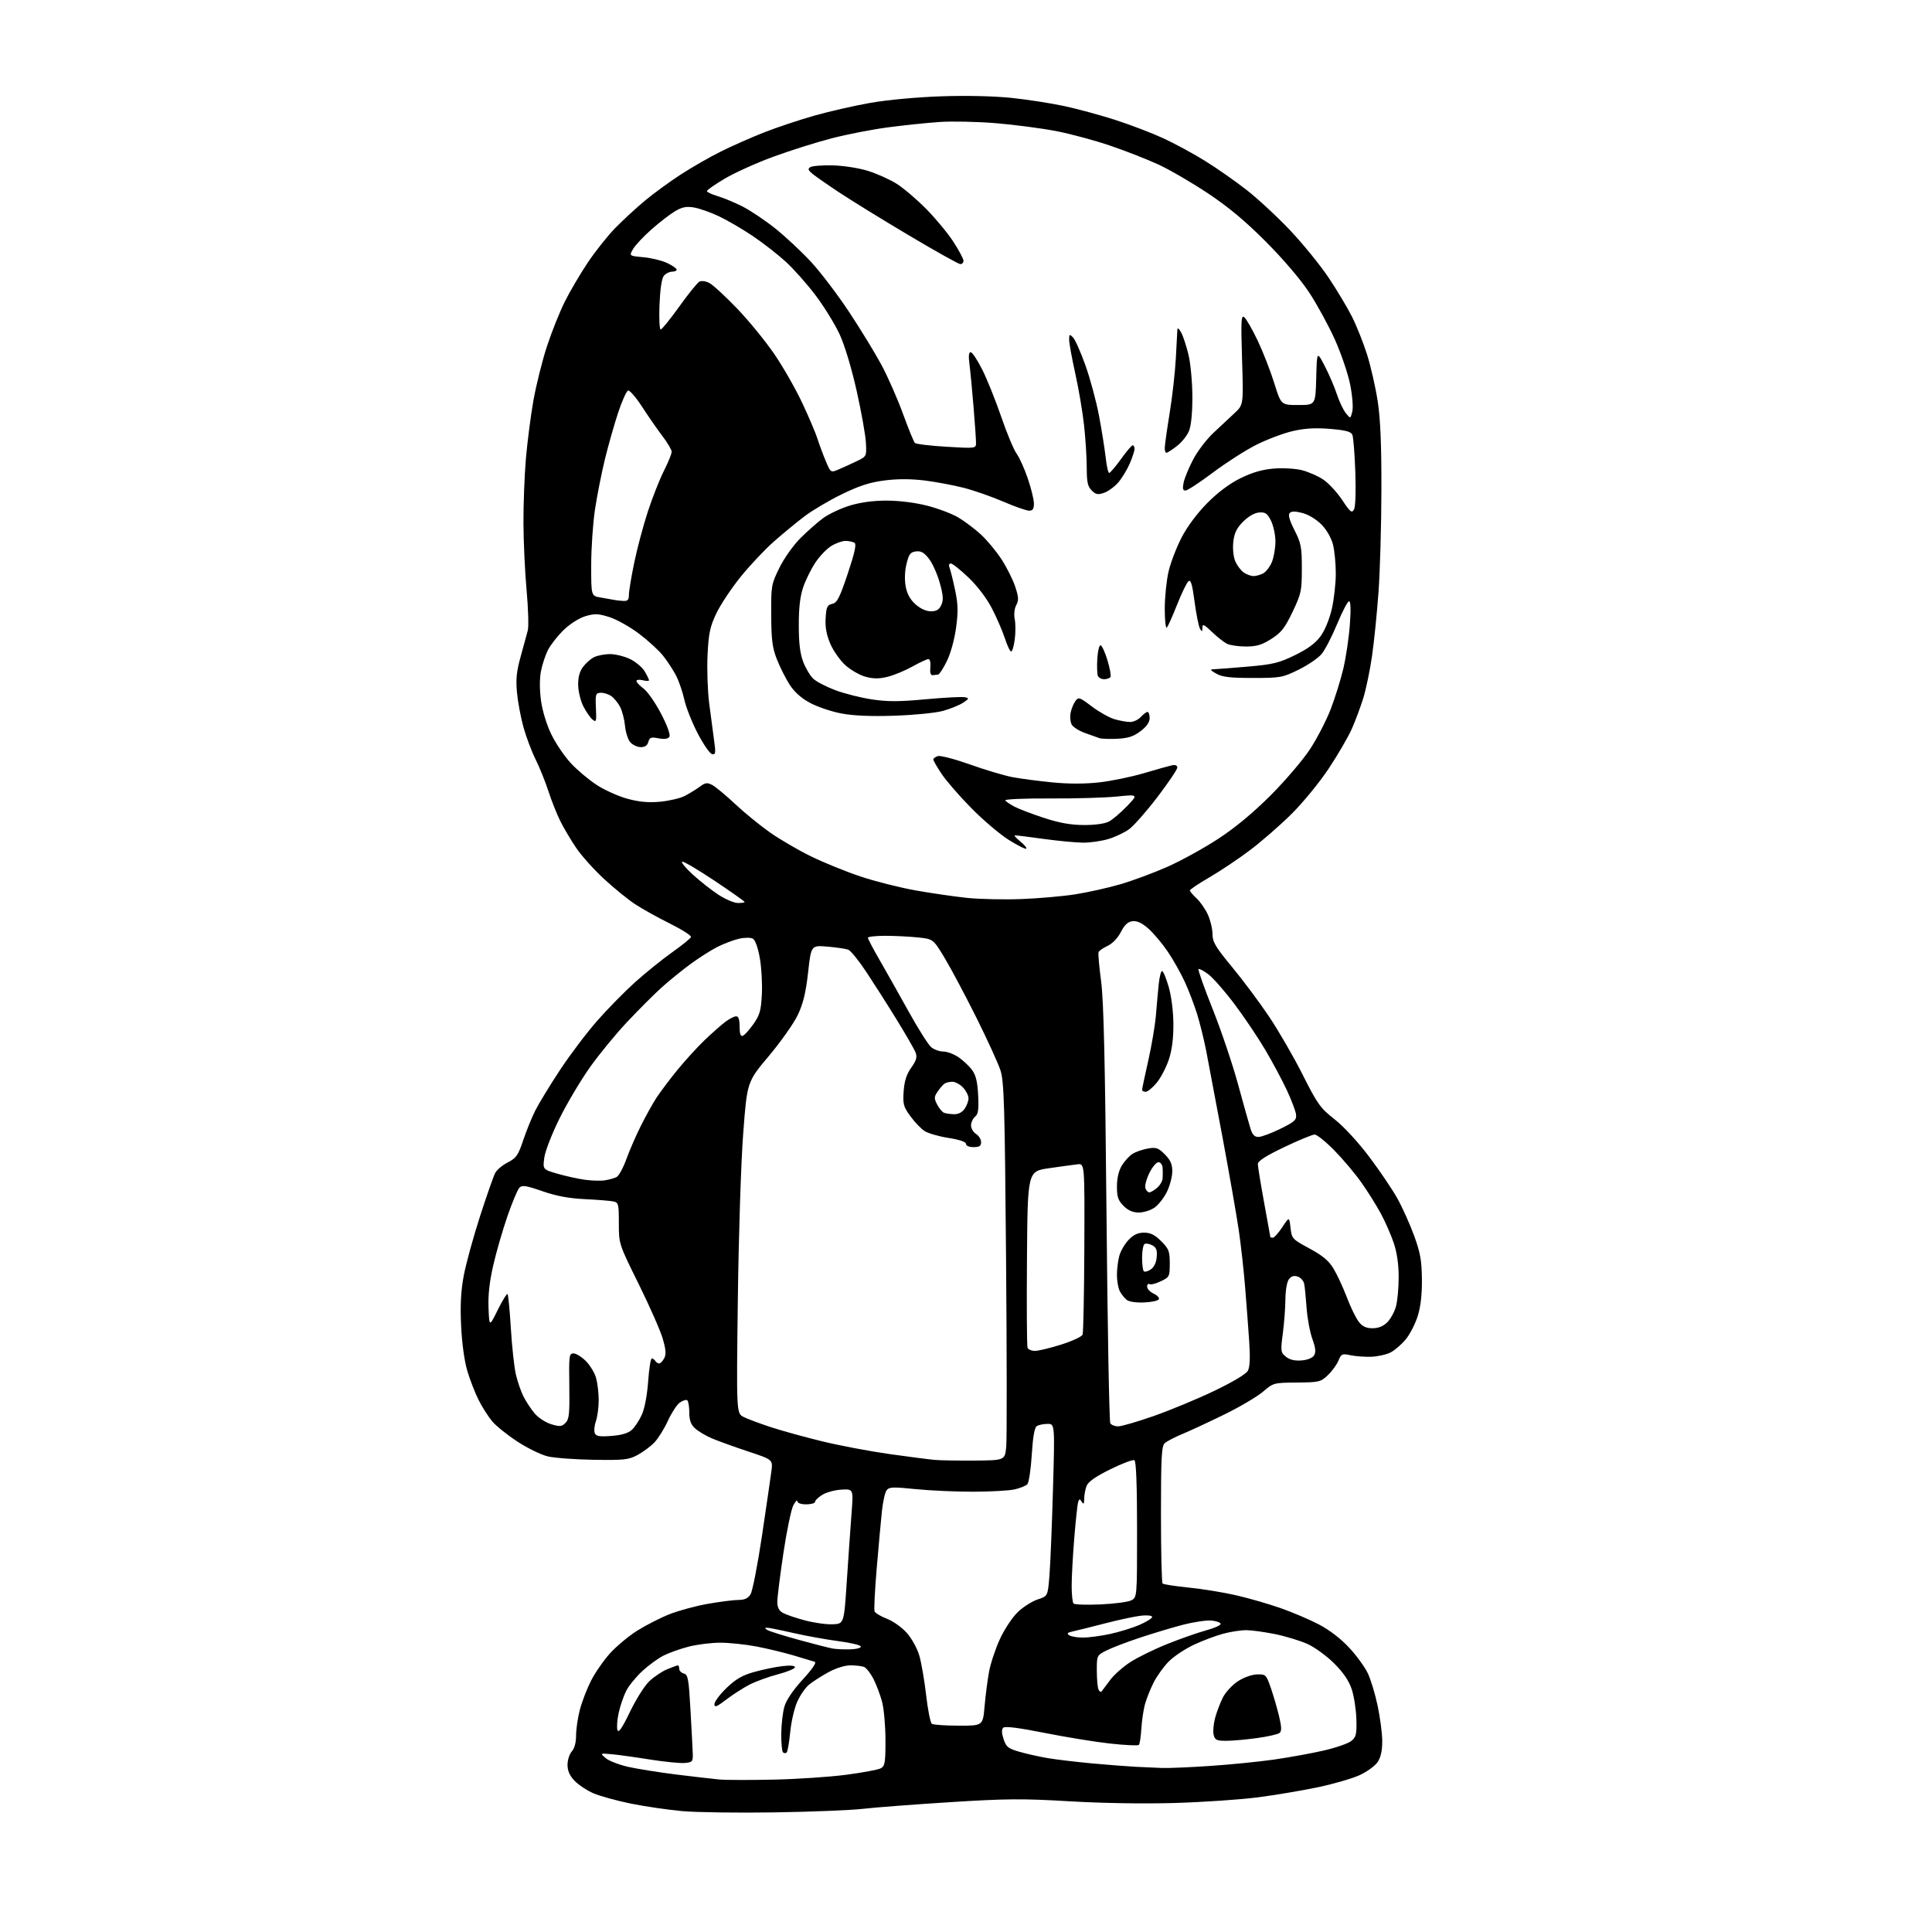 <?xml version="1.0" encoding="UTF-8" standalone="no"?>
<svg 
  version="1.1" 
  xmlns="http://www.w3.org/2000/svg" 
  xmlns:xlink="http://www.w3.org/1999/xlink" 
  xmlns:svg="http://www.w3.org/2000/svg"
  xmlns:rdf="http://www.w3.org/1999/02/22-rdf-syntax-ns#"
  xmlns:cc="http://creativecommons.org/ns#"
  xmlns:dc="http://purl.org/dc/elements/1.1/"
  viewBox="0 0 768 768"
  width="768"
  height="768"
>
<style>svg {background-color: white; }</style>"
<path stroke="none" fill="black" fill-rule="evenodd" d="M308.00,720.45C293.43,720.68 276.88,720.45 271.24,719.95C265.59,719.44 256.39,718.10 250.78,716.96C245.17,715.81 238.48,713.97 235.91,712.87C233.34,711.76 229.97,709.53 228.42,707.91C226.44,705.85 225.60,703.94 225.60,701.54C225.60,699.65 226.37,697.25 227.30,696.22C228.37,695.04 229.00,692.68 229.00,689.88C229.00,687.43 229.67,682.85 230.49,679.70C231.31,676.56 233.29,671.38 234.90,668.20C236.50,665.02 239.90,660.11 242.44,657.28C244.98,654.46 249.86,650.38 253.28,648.23C256.70,646.08 262.46,643.13 266.09,641.69C269.71,640.25 276.63,638.38 281.47,637.53C286.30,636.69 291.77,636.00 293.61,636.00C296.00,636.00 297.36,635.36 298.36,633.75C299.13,632.51 301.17,622.05 302.90,610.50C304.62,598.95 306.30,587.42 306.64,584.87C307.24,580.24 307.24,580.24 297.37,576.97C291.94,575.17 285.48,572.83 283.00,571.78C280.52,570.73 277.49,568.92 276.25,567.76C274.60,566.21 274.00,564.52 274.00,561.38C274.00,559.04 273.62,556.89 273.16,556.60C272.70,556.32 271.38,556.74 270.23,557.55C269.08,558.36 266.96,561.60 265.51,564.76C264.07,567.92 261.67,571.78 260.19,573.34C258.71,574.90 255.70,577.15 253.50,578.34C249.90,580.29 248.17,580.48 236.00,580.29C228.57,580.17 220.35,579.56 217.71,578.93C215.08,578.30 209.67,575.66 205.70,573.06C201.72,570.47 197.21,566.85 195.68,565.03C194.14,563.21 191.73,559.42 190.30,556.61C188.88,553.81 186.85,548.59 185.78,545.01C184.60,541.05 183.63,533.99 183.30,527.00C182.91,518.68 183.21,513.14 184.37,506.97C185.26,502.28 188.16,491.70 190.82,483.47C193.48,475.24 196.20,467.49 196.86,466.25C197.52,465.02 199.78,463.13 201.88,462.06C205.21,460.36 205.98,459.25 207.97,453.31C209.23,449.56 211.38,444.25 212.76,441.50C214.13,438.75 218.52,431.55 222.50,425.50C226.49,419.45 233.13,410.64 237.26,405.93C241.39,401.21 248.21,394.26 252.41,390.48C256.61,386.71 263.26,381.34 267.19,378.56C271.12,375.78 274.49,373.04 274.68,372.48C274.86,371.91 271.07,369.50 266.26,367.11C261.44,364.72 255.16,361.22 252.31,359.33C249.45,357.43 243.91,352.91 239.99,349.28C236.07,345.65 231.15,340.17 229.07,337.09C226.98,334.02 224.15,329.25 222.78,326.50C221.40,323.75 219.25,318.35 218.00,314.50C216.75,310.65 214.44,304.95 212.89,301.83C211.33,298.71 209.17,292.96 208.08,289.06C207.00,285.16 205.84,278.94 205.50,275.23C205.01,270.01 205.35,266.82 206.97,261.00C208.12,256.88 209.39,252.21 209.80,250.64C210.20,249.07 209.99,241.87 209.33,234.64C208.67,227.41 208.11,215.43 208.08,208.00C208.05,200.57 208.48,189.10 209.04,182.50C209.60,175.90 210.94,165.47 212.02,159.32C213.11,153.17 215.53,143.46 217.40,137.74C219.27,132.01 222.48,123.99 224.51,119.92C226.55,115.84 230.65,108.86 233.62,104.42C236.59,99.97 241.51,93.79 244.54,90.67C247.58,87.56 252.87,82.68 256.29,79.83C259.70,76.98 266.10,72.31 270.50,69.44C274.90,66.58 282.10,62.45 286.50,60.26C290.90,58.06 298.66,54.63 303.75,52.63C308.84,50.63 317.84,47.63 323.75,45.96C329.66,44.28 339.68,42.00 346.00,40.89C352.67,39.71 364.46,38.62 374.06,38.29C384.10,37.94 395.11,38.19 402.06,38.91C408.35,39.57 417.77,41.03 423.00,42.15C428.23,43.27 437.35,45.75 443.28,47.65C449.21,49.56 457.78,52.83 462.31,54.91C466.85,57.00 474.36,61.06 478.99,63.94C483.63,66.81 491.07,72.01 495.53,75.50C499.99,78.98 507.79,86.21 512.86,91.57C517.93,96.93 524.80,105.38 528.12,110.34C531.45,115.31 535.65,122.33 537.46,125.94C539.28,129.55 541.97,136.32 543.45,141.00C544.92,145.68 546.81,154.00 547.66,159.50C548.74,166.57 549.17,176.88 549.13,194.69C549.11,208.55 548.59,226.78 547.99,235.19C547.39,243.61 546.22,255.14 545.40,260.80C544.58,266.47 543.02,273.96 541.95,277.44C540.87,280.93 538.83,286.41 537.41,289.64C535.99,292.86 531.85,299.99 528.21,305.48C524.57,310.97 517.90,319.11 513.39,323.58C508.88,328.05 501.46,334.52 496.90,337.95C492.35,341.39 485.10,346.24 480.81,348.73C476.51,351.23 473.00,353.58 473.00,353.96C473.00,354.34 474.18,355.74 475.63,357.08C477.08,358.41 479.09,361.30 480.11,363.50C481.13,365.70 481.97,369.19 481.98,371.26C482.00,374.47 483.15,376.41 489.76,384.40C494.03,389.55 500.64,398.40 504.44,404.06C508.24,409.72 514.27,420.13 517.82,427.20C523.74,438.94 524.83,440.47 530.52,444.94C534.14,447.78 539.90,454.02 544.27,459.83C548.42,465.33 553.44,472.75 555.44,476.33C557.44,479.91 560.44,486.57 562.11,491.13C564.60,497.95 565.15,501.04 565.23,508.50C565.29,514.62 564.74,519.41 563.55,523.19C562.58,526.28 560.45,530.43 558.80,532.42C557.16,534.41 554.47,536.74 552.81,537.60C551.16,538.45 547.71,539.23 545.15,539.33C542.59,539.42 538.87,539.15 536.88,538.73C533.52,538.01 533.17,538.17 532.06,540.86C531.40,542.46 529.51,545.06 527.86,546.63C525.02,549.35 524.39,549.50 515.54,549.58C506.35,549.65 506.17,549.70 502.05,553.23C499.75,555.19 492.84,559.27 486.69,562.28C480.53,565.30 473.02,568.79 470.00,570.04C466.98,571.29 463.82,572.94 463.00,573.69C461.74,574.85 461.50,579.34 461.50,601.95C461.50,616.73 461.79,629.11 462.14,629.47C462.49,629.82 467.21,630.55 472.64,631.10C478.06,631.64 486.55,633.03 491.50,634.18C496.45,635.32 504.32,637.59 509.00,639.23C513.67,640.86 520.54,643.79 524.26,645.73C528.48,647.93 533.03,651.42 536.34,655.01C539.27,658.16 542.61,662.76 543.76,665.22C544.92,667.68 546.66,673.47 547.64,678.09C548.62,682.72 549.44,689.00 549.46,692.05C549.49,695.80 548.91,698.50 547.67,700.39C546.66,701.93 543.41,704.30 540.46,705.65C537.50,707.00 530.00,709.18 523.79,710.48C517.58,711.78 506.88,713.58 500.00,714.47C493.12,715.37 478.34,716.37 467.14,716.71C454.78,717.08 438.27,716.81 425.14,716.04C406.35,714.93 400.07,714.98 377.50,716.40C363.20,717.31 347.68,718.49 343.00,719.04C338.32,719.59 322.57,720.22 308.00,720.45zM307.50,707.43C316.85,707.23 329.84,706.36 336.37,705.50C342.90,704.64 349.09,703.49 350.12,702.93C351.77,702.05 352.00,700.69 351.99,691.71C351.98,686.10 351.38,679.25 350.64,676.50C349.91,673.75 348.36,669.64 347.20,667.37C346.03,665.10 344.35,662.97 343.46,662.62C342.57,662.28 340.14,662.00 338.06,662.00C335.81,662.00 332.25,663.12 329.28,664.75C326.53,666.26 323.08,668.47 321.63,669.66C320.17,670.84 318.04,673.92 316.90,676.50C315.75,679.08 314.50,684.51 314.12,688.56C313.73,692.61 313.10,696.24 312.71,696.63C312.32,697.02 311.66,697.00 311.25,696.58C310.84,696.17 310.53,692.83 310.56,689.17C310.60,685.50 311.16,680.65 311.81,678.40C312.56,675.81 315.25,671.84 319.09,667.65C323.02,663.35 324.70,660.85 323.84,660.58C323.10,660.34 319.35,659.22 315.50,658.07C311.65,656.93 304.97,655.32 300.66,654.50C296.35,653.67 289.89,653.00 286.31,653.00C282.72,653.00 277.05,653.71 273.70,654.58C270.36,655.44 265.86,657.05 263.71,658.15C261.56,659.24 257.78,662.00 255.32,664.28C252.85,666.55 249.97,670.10 248.91,672.17C247.86,674.24 246.50,678.22 245.91,681.01C245.31,683.80 245.11,686.84 245.46,687.77C245.92,688.97 247.36,686.85 250.42,680.48C252.80,675.54 256.26,670.06 258.12,668.30C259.98,666.54 263.17,664.40 265.22,663.55C267.26,662.70 269.18,662.00 269.47,662.00C269.76,662.00 270.00,662.62 270.00,663.38C270.00,664.14 270.83,664.98 271.84,665.25C273.48,665.68 273.78,667.34 274.47,679.62C274.90,687.25 275.31,695.08 275.38,697.00C275.49,700.25 275.27,700.52 272.25,700.81C270.46,700.99 264.16,700.36 258.25,699.42C252.34,698.47 245.47,697.53 243.00,697.31C238.50,696.92 238.50,696.92 240.77,698.88C242.01,699.96 246.06,701.53 249.77,702.36C253.47,703.19 262.12,704.57 269.00,705.42C275.88,706.27 283.52,707.15 286.00,707.38C288.48,707.61 298.15,707.63 307.50,707.43zM462.00,702.80C464.48,702.89 473.02,702.53 481.00,701.99C488.98,701.46 500.45,700.31 506.50,699.45C512.55,698.58 521.43,696.97 526.24,695.86C531.05,694.75 535.97,693.04 537.17,692.06C539.09,690.51 539.34,689.41 539.18,683.39C539.07,679.60 538.25,674.26 537.34,671.53C536.22,668.14 534.00,664.87 530.37,661.24C527.43,658.30 522.67,654.83 519.77,653.52C516.87,652.21 511.03,650.43 506.79,649.57C502.55,648.71 497.38,648.01 495.29,648.01C493.21,648.02 489.13,648.65 486.23,649.43C483.33,650.20 478.12,652.16 474.64,653.79C471.17,655.41 466.68,658.39 464.66,660.41C462.65,662.42 459.92,666.20 458.60,668.80C457.28,671.40 455.72,675.34 455.12,677.54C454.53,679.74 453.89,684.11 453.70,687.26C453.51,690.40 453.07,693.27 452.71,693.63C452.35,693.99 447.20,693.74 441.28,693.09C435.35,692.44 423.60,690.53 415.16,688.84C404.78,686.78 399.48,686.12 398.80,686.80C398.11,687.49 398.16,688.96 398.95,691.35C399.98,694.46 400.76,695.08 405.31,696.38C408.16,697.20 413.20,698.32 416.50,698.88C419.80,699.44 427.68,700.38 434.00,700.97C440.32,701.55 448.20,702.16 451.50,702.33C454.80,702.49 459.52,702.70 462.00,702.80zM487.45,692.00C483.64,692.00 482.96,691.67 482.44,689.63C482.12,688.33 482.38,685.30 483.03,682.89C483.68,680.48 485.07,676.82 486.12,674.76C487.18,672.69 489.83,669.82 492.03,668.36C494.32,666.85 497.55,665.68 499.64,665.61C503.17,665.50 503.32,665.65 505.18,671.00C506.23,674.02 507.70,679.07 508.45,682.21C509.47,686.50 509.52,688.16 508.65,688.87C508.02,689.40 503.98,690.32 499.68,690.91C495.38,691.51 489.87,692.00 487.45,692.00zM381.11,685.98C390.72,686.00 390.72,686.00 391.39,678.25C391.76,673.99 392.56,667.80 393.17,664.50C393.78,661.20 395.73,655.35 397.50,651.50C399.29,647.63 402.47,642.84 404.62,640.80C406.75,638.77 410.30,636.52 412.50,635.80C416.50,634.50 416.50,634.50 417.16,626.50C417.52,622.10 418.16,606.69 418.57,592.25C419.32,566.00 419.32,566.00 416.41,566.02C414.81,566.02 412.89,566.42 412.15,566.89C411.23,567.47 410.59,571.12 410.14,578.33C409.78,584.15 408.98,589.42 408.37,590.03C407.75,590.65 405.50,591.56 403.37,592.05C401.24,592.55 393.81,592.96 386.86,592.98C379.90,592.99 369.57,592.52 363.89,591.94C354.87,591.02 353.42,591.08 352.42,592.44C351.79,593.30 350.96,597.04 350.57,600.75C350.18,604.46 349.25,614.65 348.51,623.39C347.77,632.12 347.38,639.84 347.65,640.52C347.91,641.21 350.10,642.53 352.50,643.45C354.91,644.37 358.45,646.86 360.38,649.00C362.34,651.17 364.56,655.15 365.41,658.01C366.25,660.84 367.48,667.95 368.15,673.82C368.82,679.70 369.85,684.83 370.43,685.23C371.02,685.64 375.83,685.98 381.11,685.98zM288.75,675.57C284.89,678.52 284.00,678.86 284.00,677.41C284.00,676.43 286.16,673.55 288.80,671.00C292.46,667.47 295.07,665.96 299.77,664.64C303.17,663.69 308.21,662.64 310.97,662.32C314.14,661.94 316.00,662.10 316.00,662.75C316.00,663.32 312.96,664.58 309.25,665.56C305.54,666.53 300.48,668.37 298.00,669.64C295.52,670.91 291.36,673.58 288.75,675.57zM437.94,672.32C438.31,671.87 439.80,669.87 441.26,667.88C442.71,665.89 446.29,662.70 449.20,660.79C452.12,658.88 458.77,655.61 464.00,653.52C469.22,651.42 476.17,648.99 479.44,648.10C482.71,647.22 485.31,646.05 485.22,645.50C485.12,644.95 483.45,644.36 481.50,644.19C479.55,644.02 474.44,644.79 470.14,645.90C465.84,647.02 458.09,649.35 452.91,651.08C447.73,652.81 441.81,655.08 439.75,656.13C436.06,658.01 436.00,658.13 436.00,663.94C436.00,667.18 436.28,670.58 436.63,671.49C436.98,672.39 437.57,672.77 437.94,672.32zM338.00,655.64C340.48,655.56 342.37,655.05 342.21,654.50C342.05,653.95 338.00,652.99 333.21,652.37C328.42,651.74 320.34,650.28 315.26,649.12C310.18,647.95 305.45,647.01 304.76,647.03C303.95,647.05 304.06,647.39 305.06,647.97C305.91,648.47 311.54,650.23 317.56,651.88C323.58,653.53 329.62,655.08 331.00,655.32C332.38,655.57 335.52,655.71 338.00,655.64zM430.50,650.97C432.70,650.97 437.49,650.33 441.14,649.56C444.79,648.78 450.08,647.16 452.89,645.95C455.70,644.74 458.00,643.31 458.00,642.78C458.00,642.22 456.15,641.99 453.75,642.24C451.41,642.48 445.00,643.84 439.50,645.26C434.00,646.69 428.17,648.14 426.55,648.49C424.28,648.99 423.93,649.35 425.05,650.05C425.85,650.56 428.30,650.97 430.50,650.97zM331.00,645.68C335.50,645.50 335.50,645.50 336.62,628.50C337.24,619.15 338.08,607.09 338.49,601.70C339.25,591.90 339.25,591.90 334.58,592.14C332.01,592.27 328.58,593.19 326.95,594.17C325.33,595.16 324.00,596.43 324.00,596.99C324.00,597.54 322.43,598.00 320.50,598.00C318.39,598.00 316.98,597.50 316.96,596.75C316.94,596.06 316.23,596.78 315.38,598.35C314.53,599.91 312.75,608.46 311.42,617.35C310.09,626.23 309.00,634.95 309.00,636.71C309.00,639.01 309.64,640.28 311.25,641.17C312.49,641.85 316.43,643.19 320.00,644.14C323.57,645.09 328.52,645.79 331.00,645.68zM437.50,637.78C443.00,637.54 448.51,636.80 449.75,636.14C452.00,634.93 452.00,634.90 452.00,608.02C452.00,590.45 451.64,580.89 450.96,580.47C450.39,580.12 446.07,581.73 441.38,584.06C435.46,586.99 432.56,589.03 431.92,590.71C431.41,592.04 430.99,594.34 430.98,595.82C430.97,597.86 430.75,598.15 430.04,597.03C429.22,595.73 429.05,595.73 428.60,597.03C428.32,597.84 427.62,604.26 427.05,611.30C426.47,618.35 426.00,626.93 426.00,630.39C426.00,633.84 426.34,637.02 426.75,637.44C427.16,637.87 432.00,638.02 437.50,637.78zM387.50,580.60C399.50,580.50 399.50,580.50 400.00,574.92C400.27,571.85 400.24,538.10 399.92,499.92C399.41,439.20 399.13,429.87 397.69,425.45C396.79,422.68 392.46,413.23 388.09,404.45C383.71,395.68 378.08,385.08 375.56,380.89C370.98,373.28 370.98,373.28 364.84,372.64C361.47,372.29 355.62,372.00 351.85,372.00C348.08,372.00 345.00,372.35 345.00,372.77C345.00,373.20 347.07,377.14 349.60,381.52C352.13,385.91 357.33,395.12 361.14,402.00C364.95,408.88 369.00,415.29 370.14,416.25C371.29,417.21 373.46,418.00 374.96,418.00C376.47,418.00 379.19,419.01 381.01,420.25C382.83,421.49 385.25,423.76 386.39,425.30C387.92,427.37 388.56,429.99 388.83,435.35C389.12,441.08 388.86,442.87 387.60,443.92C386.72,444.65 386.00,446.21 386.00,447.38C386.00,448.56 386.90,450.08 388.00,450.77C389.10,451.45 390.00,452.91 390.00,454.01C390.00,455.55 389.33,456.00 387.00,456.00C385.23,456.00 384.00,455.48 384.00,454.72C384.00,453.91 381.44,453.04 377.01,452.34C373.16,451.74 368.88,450.50 367.49,449.58C366.10,448.67 363.58,446.03 361.89,443.71C359.14,439.94 358.86,438.91 359.22,433.79C359.51,429.69 360.36,427.05 362.24,424.41C364.27,421.55 364.65,420.22 363.97,418.42C363.49,417.15 360.09,411.25 356.43,405.31C352.77,399.36 347.33,390.83 344.36,386.35C341.38,381.86 338.17,377.89 337.22,377.52C336.27,377.16 332.56,376.61 328.97,376.30C322.43,375.75 322.43,375.75 321.23,386.56C320.33,394.60 319.28,398.92 317.15,403.43C315.57,406.77 310.38,414.13 305.62,419.79C296.97,430.08 296.97,430.08 295.42,450.79C294.55,462.33 293.61,491.50 293.30,516.65C292.73,561.81 292.73,561.81 295.61,563.27C297.20,564.07 302.10,565.90 306.50,567.34C310.90,568.78 320.12,571.32 327.00,572.99C333.88,574.66 345.80,576.91 353.50,578.00C361.20,579.08 369.30,580.13 371.50,580.33C373.70,580.53 380.90,580.65 387.50,580.60zM242.98,570.81C246.98,570.52 249.64,569.74 251.11,568.44C252.31,567.37 254.13,564.63 255.15,562.35C256.26,559.87 257.27,554.51 257.65,549.10C258.01,544.09 258.66,540.00 259.09,540.00C259.53,540.00 260.16,540.45 260.50,541.00C260.84,541.55 261.53,542.00 262.02,542.00C262.52,542.00 263.42,541.08 264.02,539.96C264.85,538.41 264.72,536.53 263.47,532.21C262.57,529.07 258.27,519.29 253.92,510.49C246.00,494.48 246.00,494.48 246.00,486.26C246.00,478.54 245.86,478.01 243.75,477.58C242.51,477.32 237.45,476.92 232.50,476.68C226.17,476.38 221.17,475.45 215.64,473.53C209.05,471.24 207.56,471.02 206.46,472.15C205.74,472.89 203.60,478.00 201.70,483.50C199.80,489.00 197.27,497.77 196.07,503.00C194.58,509.48 193.98,514.89 194.20,520.00C194.51,527.50 194.51,527.50 197.87,520.70C199.72,516.96 201.47,514.14 201.76,514.42C202.05,514.71 202.64,520.89 203.08,528.15C203.52,535.40 204.42,543.63 205.08,546.42C205.73,549.21 207.09,553.13 208.09,555.12C209.09,557.11 211.08,560.13 212.53,561.85C213.97,563.56 216.93,565.50 219.12,566.15C222.55,567.18 223.32,567.11 224.79,565.63C226.25,564.17 226.47,562.01 226.31,550.96C226.13,538.90 226.24,538.00 227.98,538.00C229.01,538.00 231.21,539.37 232.89,541.04C234.56,542.71 236.39,545.75 236.96,547.79C237.53,549.83 237.99,553.80 237.99,556.60C238.00,559.41 237.50,563.12 236.90,564.86C236.29,566.60 236.07,568.75 236.41,569.63C236.91,570.93 238.17,571.16 242.98,570.81zM444.49,567.00C445.80,567.00 452.19,565.14 458.68,562.87C465.18,560.59 475.99,556.10 482.70,552.89C490.10,549.34 495.36,546.19 496.06,544.88C496.85,543.42 497.01,539.64 496.57,533.11C496.21,527.83 495.48,518.10 494.94,511.50C494.41,504.90 493.27,494.77 492.43,489.00C491.58,483.23 488.66,466.57 485.95,452.00C483.23,437.43 480.30,421.90 479.44,417.50C478.57,413.10 476.96,406.61 475.86,403.07C474.76,399.54 472.59,393.85 471.04,390.44C469.49,387.02 466.41,381.55 464.20,378.29C461.98,375.02 458.51,370.90 456.48,369.12C453.95,366.89 451.99,365.98 450.21,366.19C448.35,366.41 447.04,367.62 445.56,370.50C444.33,372.89 442.21,375.10 440.28,376.00C438.51,376.82 436.90,377.95 436.69,378.50C436.48,379.05 436.93,384.23 437.70,390.00C438.74,397.80 439.29,421.58 439.85,482.52C440.26,527.63 440.94,565.09 441.36,565.77C441.78,566.45 443.19,567.00 444.49,567.00zM517.32,540.80C519.73,540.62 521.72,539.83 522.36,538.80C523.15,537.54 522.98,535.83 521.67,532.20C520.70,529.51 519.68,523.97 519.39,519.90C519.11,515.83 518.68,511.52 518.43,510.32C518.19,509.12 517.02,507.82 515.82,507.44C514.31,506.96 513.25,507.30 512.33,508.57C511.58,509.59 510.99,513.03 510.97,516.44C510.95,519.77 510.49,525.88 509.95,530.00C509.02,537.11 509.08,537.59 511.15,539.30C512.64,540.52 514.62,541.00 517.32,540.80zM411.42,537.00C412.78,537.00 417.47,535.87 421.85,534.49C426.22,533.11 430.04,531.33 430.35,530.53C430.65,529.74 430.96,514.10 431.04,495.79C431.17,462.50 431.17,462.50 428.33,462.83C426.78,463.01 421.68,463.71 417.00,464.38C408.50,465.61 408.50,465.61 408.24,500.05C408.09,518.99 408.19,535.05 408.46,535.74C408.72,536.43 410.05,537.00 411.42,537.00zM545.62,528.00C547.94,528.00 549.88,527.21 551.46,525.63C552.77,524.32 554.32,521.51 554.91,519.38C555.50,517.24 555.99,512.00 555.99,507.72C556.00,502.60 555.32,497.93 554.03,494.08C552.94,490.86 550.63,485.58 548.88,482.36C547.14,479.14 543.68,473.62 541.19,470.09C538.71,466.57 533.88,460.83 530.46,457.34C527.03,453.85 523.50,451.00 522.59,451.00C521.68,451.00 516.23,453.26 510.47,456.01C503.10,459.54 500.00,461.54 500.01,462.76C500.02,463.72 501.14,470.57 502.50,478.00C503.86,485.43 504.98,491.61 504.99,491.75C504.99,491.89 505.44,492.00 505.99,492.00C506.53,492.00 508.22,490.11 509.74,487.81C512.50,483.61 512.50,483.61 513.00,488.05C513.49,492.39 513.68,492.59 520.53,496.29C525.78,499.12 528.21,501.15 530.10,504.29C531.50,506.61 533.88,511.74 535.39,515.70C536.90,519.67 539.04,524.05 540.14,525.45C541.60,527.31 543.09,528.00 545.62,528.00zM454.92,517.74C451.75,517.89 448.84,517.47 447.91,516.74C447.04,516.06 445.80,514.52 445.16,513.32C444.52,512.11 444.00,509.19 444.00,506.81C444.00,504.43 444.44,500.95 444.98,499.07C445.52,497.19 447.18,494.38 448.67,492.83C450.60,490.81 452.35,490.00 454.79,490.00C457.34,490.00 459.06,490.86 461.60,493.40C464.63,496.43 465.00,497.39 465.00,502.21C465.00,507.44 464.87,507.69 461.43,509.33C459.47,510.27 457.44,510.77 456.93,510.46C456.42,510.14 456.00,510.59 456.00,511.46C456.00,512.33 457.14,513.56 458.53,514.19C459.92,514.83 460.89,515.83 460.70,516.42C460.50,517.02 457.90,517.61 454.92,517.74zM457.42,504.64C458.74,503.77 459.61,501.97 459.81,499.70C460.05,496.92 459.65,495.88 458.04,495.02C456.89,494.41 455.52,494.18 454.98,494.51C454.44,494.85 454.00,497.27 454.00,499.89C454.00,502.52 454.30,504.97 454.67,505.34C455.04,505.71 456.28,505.40 457.42,504.64zM452.73,482.00C450.33,482.00 448.47,481.20 446.64,479.36C444.47,477.20 444.00,475.81 444.00,471.61C444.01,468.31 444.70,465.37 445.96,463.30C447.03,461.55 448.94,459.46 450.20,458.67C451.47,457.87 454.20,456.93 456.28,456.56C459.58,455.98 460.42,456.27 463.03,458.87C465.27,461.12 466.00,462.77 466.00,465.61C466.00,467.68 465.06,471.31 463.91,473.68C462.77,476.05 460.56,478.89 459.01,479.99C457.46,481.10 454.63,482.00 452.73,482.00zM456.86,474.00C457.36,474.00 458.72,473.21 459.88,472.25C461.04,471.29 462.06,469.60 462.15,468.50C462.24,467.40 462.25,465.49 462.16,464.25C462.07,462.98 461.34,462.00 460.49,462.00C459.65,462.00 458.01,463.98 456.84,466.39C455.67,468.81 454.98,471.51 455.32,472.39C455.66,473.28 456.35,474.00 456.86,474.00zM240.50,469.19C242.15,468.93 244.22,468.35 245.10,467.90C245.98,467.46 247.73,464.26 248.98,460.80C250.23,457.33 252.82,451.39 254.73,447.58C256.63,443.78 259.38,438.83 260.82,436.58C262.27,434.34 266.01,429.35 269.13,425.50C272.26,421.65 277.22,416.21 280.16,413.41C283.10,410.61 286.80,407.35 288.38,406.16C289.97,404.97 291.88,404.00 292.63,404.00C293.57,404.00 294.00,405.30 294.00,408.08C294.00,410.90 294.39,412.04 295.25,411.75C295.94,411.53 297.84,409.44 299.48,407.11C302.03,403.49 302.52,401.75 302.85,395.22C303.07,391.00 302.70,384.51 302.03,380.78C301.31,376.73 300.20,373.65 299.28,373.13C298.41,372.65 296.01,372.66 293.79,373.16C291.62,373.65 287.74,375.11 285.17,376.42C282.60,377.72 277.72,380.84 274.32,383.34C270.92,385.85 265.74,390.06 262.82,392.71C259.89,395.36 253.82,401.44 249.33,406.21C244.84,410.98 238.19,419.07 234.56,424.19C230.92,429.31 225.48,438.45 222.47,444.50C219.42,450.64 216.72,457.57 216.37,460.19C215.75,464.87 215.75,464.87 221.60,466.57C224.82,467.51 229.71,468.59 232.48,468.97C235.24,469.36 238.85,469.46 240.50,469.19zM500.33,451.95C501.52,451.92 505.43,450.46 509.00,448.70C514.68,445.90 515.46,445.18 515.19,443.00C515.02,441.62 513.37,437.28 511.53,433.34C509.69,429.40 505.84,422.20 502.97,417.34C500.10,412.48 494.62,404.33 490.80,399.24C486.98,394.15 482.30,388.80 480.40,387.35C478.50,385.91 476.71,384.95 476.43,385.24C476.15,385.52 478.67,392.66 482.04,401.10C485.41,409.54 489.95,422.99 492.13,430.98C494.30,438.96 496.55,446.96 497.12,448.75C497.88,451.13 498.73,451.99 500.33,451.95zM379.19,442.92C380.91,442.97 382.45,442.19 383.44,440.78C384.30,439.56 385.00,437.67 385.00,436.59C385.00,435.51 384.02,433.59 382.83,432.31C381.63,431.04 379.72,430.01 378.58,430.02C377.43,430.02 376.02,430.36 375.44,430.77C374.86,431.17 373.65,432.58 372.74,433.90C371.29,436.02 371.27,436.62 372.53,439.06C373.32,440.58 374.53,442.05 375.23,442.33C375.93,442.61 377.71,442.88 379.19,442.92zM455.43,434.00C454.64,434.00 454.00,433.65 454.00,433.23C454.00,432.81 455.10,427.58 456.45,421.62C457.80,415.65 459.16,407.56 459.49,403.64C459.81,399.71 460.31,394.14 460.61,391.25C460.90,388.36 461.50,386.00 461.94,386.00C462.38,386.00 463.56,388.81 464.56,392.25C465.64,395.99 466.40,401.92 466.44,407.00C466.48,412.73 465.90,417.34 464.64,421.15C463.62,424.26 461.45,428.42 459.82,430.40C458.19,432.38 456.21,434.00 455.43,434.00zM293.25,358.95C294.76,358.98 296.00,358.80 296.00,358.55C296.00,358.30 290.55,354.46 283.88,350.00C277.22,345.55 271.48,342.19 271.13,342.55C270.78,342.91 272.75,345.25 275.50,347.75C278.25,350.26 282.75,353.79 285.50,355.61C288.25,357.42 291.74,358.92 293.25,358.95zM406.00,357.39C412.88,357.13 422.56,356.28 427.51,355.50C432.47,354.71 440.44,352.94 445.22,351.55C450.01,350.17 458.39,347.06 463.85,344.66C469.32,342.26 478.45,337.24 484.14,333.52C491.01,329.04 498.08,323.17 505.13,316.13C510.97,310.28 518.03,301.99 520.82,297.71C523.61,293.42 527.27,286.33 528.96,281.94C530.65,277.55 532.91,270.33 533.97,265.90C535.02,261.46 536.20,253.60 536.58,248.42C537.03,242.38 536.92,239.00 536.28,239.00C535.73,239.00 533.60,243.07 531.53,248.05C529.47,253.04 526.68,258.42 525.33,260.02C523.98,261.62 519.88,264.41 516.21,266.22C509.84,269.35 509.02,269.50 498.02,269.50C488.99,269.50 485.85,269.13 483.50,267.79C481.05,266.39 480.86,266.07 482.50,266.03C483.60,266.00 489.68,265.54 496.00,264.99C506.05,264.12 508.42,263.54 514.80,260.42C519.93,257.91 522.96,255.65 524.98,252.86C526.67,250.54 528.52,246.02 529.43,242.00C530.29,238.21 531.00,231.91 531.00,228.00C531.00,224.09 530.50,218.91 529.89,216.48C529.24,213.90 527.38,210.64 525.38,208.58C523.42,206.56 520.22,204.60 517.86,203.96C514.99,203.19 513.43,203.17 512.70,203.90C511.97,204.63 512.53,206.70 514.57,210.73C517.20,215.90 517.50,217.48 517.50,226.00C517.50,234.89 517.26,236.00 513.81,243.24C510.72,249.69 509.32,251.47 505.36,253.99C501.60,256.37 499.49,257.00 495.24,257.00C492.28,257.00 488.89,256.50 487.68,255.88C486.48,255.27 483.81,253.15 481.75,251.18C478.57,248.14 478.00,247.89 477.97,249.55C477.94,251.23 477.81,251.28 477.01,249.91C476.50,249.03 475.53,244.21 474.86,239.18C473.93,232.16 473.36,230.28 472.42,231.07C471.74,231.63 469.73,235.78 467.94,240.29C466.16,244.81 464.31,248.93 463.85,249.45C463.38,249.98 463.01,246.64 463.01,241.95C463.02,237.30 463.71,230.62 464.54,227.10C465.37,223.58 467.71,217.51 469.74,213.60C472.00,209.24 475.95,203.96 479.96,199.92C484.23,195.63 488.83,192.20 493.20,190.06C497.87,187.77 501.86,186.62 506.39,186.26C509.97,185.97 514.97,186.26 517.51,186.90C520.06,187.54 523.87,189.21 525.97,190.60C528.08,192.00 531.48,195.66 533.52,198.73C536.74,203.58 537.37,204.09 538.23,202.55C538.82,201.50 539.04,195.40 538.76,187.64C538.51,180.41 537.98,173.75 537.58,172.83C537.02,171.56 534.91,171.01 528.68,170.49C522.73,170.01 518.66,170.25 513.76,171.39C510.06,172.26 503.53,174.73 499.26,176.89C494.99,179.05 487.26,184.01 482.08,187.91C476.89,191.81 472.02,195.00 471.25,195.00C470.19,195.00 470.01,194.20 470.53,191.75C470.91,189.96 472.63,185.82 474.35,182.55C476.08,179.28 479.69,174.56 482.38,172.05C485.07,169.55 488.85,166.02 490.78,164.20C494.30,160.90 494.30,160.90 493.74,142.91C493.26,127.22 493.37,125.06 494.64,126.12C495.44,126.78 497.83,130.97 499.95,135.41C502.07,139.86 505.02,147.44 506.52,152.25C509.24,161.00 509.24,161.00 516.08,161.00C522.93,161.00 522.93,161.00 523.22,150.25C523.50,139.50 523.50,139.50 526.61,145.50C528.32,148.80 530.49,153.85 531.43,156.73C532.38,159.61 533.98,162.98 534.99,164.23C536.83,166.50 536.83,166.50 537.55,163.64C537.96,162.01 537.61,157.41 536.73,152.95C535.88,148.64 533.14,140.56 530.64,134.99C528.14,129.42 523.51,120.96 520.36,116.18C516.93,110.99 509.98,102.85 503.06,95.93C494.89,87.74 488.13,82.12 479.98,76.72C473.64,72.52 464.89,67.43 460.53,65.42C456.17,63.41 447.60,60.04 441.47,57.95C435.34,55.85 425.59,53.22 419.80,52.10C414.01,50.99 403.25,49.58 395.89,48.97C388.52,48.36 378.45,48.15 373.50,48.49C368.55,48.83 359.37,49.78 353.11,50.61C346.84,51.43 336.71,53.40 330.61,54.98C324.50,56.56 314.03,59.87 307.33,62.33C300.64,64.79 291.98,68.71 288.08,71.02C284.19,73.33 281.00,75.56 281.00,75.96C281.00,76.36 282.91,77.26 285.25,77.96C287.59,78.65 292.03,80.50 295.12,82.06C298.21,83.62 304.06,87.54 308.12,90.77C312.18,94.00 318.59,99.99 322.37,104.07C326.15,108.16 332.97,117.12 337.52,124.00C342.08,130.88 347.89,140.39 350.44,145.14C352.98,149.90 356.82,158.62 358.96,164.52C361.11,170.43 363.23,175.63 363.68,176.08C364.13,176.53 369.79,177.21 376.25,177.59C388.00,178.29 388.00,178.29 387.98,175.90C387.98,174.58 387.52,168.10 386.98,161.50C386.44,154.90 385.71,147.36 385.37,144.75C384.95,141.55 385.11,140.00 385.86,140.00C386.47,140.00 388.54,143.10 390.45,146.90C392.36,150.69 395.75,159.13 397.99,165.65C400.22,172.17 402.98,178.77 404.11,180.32C405.24,181.88 407.26,186.34 408.58,190.25C409.91,194.15 411.00,198.62 411.00,200.18C411.00,202.29 410.52,203.00 409.09,203.00C408.04,203.00 403.42,201.39 398.84,199.41C394.25,197.44 387.19,194.97 383.15,193.93C379.11,192.89 372.12,191.57 367.61,191.01C362.16,190.34 356.82,190.32 351.66,190.98C345.83,191.72 341.61,193.08 334.70,196.44C329.64,198.90 322.89,202.89 319.71,205.31C316.53,207.73 311.04,212.26 307.52,215.37C304.01,218.47 298.12,224.73 294.45,229.26C290.78,233.79 286.43,240.33 284.78,243.78C282.24,249.11 281.70,251.62 281.27,260.28C280.99,265.90 281.28,274.55 281.90,279.50C282.53,284.45 283.41,291.11 283.86,294.29C284.57,299.31 284.47,300.05 283.09,299.79C282.21,299.63 279.64,295.94 277.37,291.58C275.10,287.22 272.69,281.15 272.02,278.08C271.34,275.01 269.86,270.70 268.72,268.50C267.57,266.30 265.26,262.76 263.57,260.64C261.88,258.52 257.57,254.58 254.00,251.89C250.43,249.19 245.16,246.24 242.29,245.32C237.86,243.91 236.44,243.85 232.79,244.92C230.31,245.65 226.68,247.93 224.17,250.34C221.78,252.63 218.96,256.20 217.89,258.27C216.82,260.34 215.53,264.21 215.03,266.87C214.46,269.85 214.48,274.35 215.07,278.60C215.63,282.65 217.33,288.17 219.19,291.98C220.93,295.55 224.41,300.68 226.93,303.39C229.44,306.10 234.07,309.99 237.22,312.04C240.37,314.09 245.88,316.56 249.46,317.53C254.15,318.80 257.80,319.12 262.46,318.69C266.03,318.35 270.42,317.32 272.22,316.39C274.02,315.45 276.68,313.82 278.13,312.75C280.37,311.09 281.11,310.99 283.13,312.05C284.43,312.73 288.52,316.13 292.22,319.60C295.91,323.06 302.14,328.15 306.07,330.91C309.99,333.67 317.33,337.94 322.37,340.41C327.42,342.88 336.26,346.48 342.02,348.40C347.78,350.33 357.68,352.83 364.00,353.96C370.32,355.08 379.55,356.42 384.50,356.93C389.45,357.44 399.12,357.65 406.00,357.39zM407.96,337.36C407.67,337.66 404.52,336.08 400.96,333.85C397.41,331.61 390.67,325.89 386.00,321.12C381.32,316.36 376.03,310.26 374.25,307.56C372.46,304.86 371.00,302.31 371.00,301.90C371.00,301.48 371.82,300.88 372.81,300.56C373.81,300.24 379.57,301.75 385.61,303.90C391.65,306.06 399.28,308.33 402.55,308.94C405.82,309.56 412.96,310.49 418.41,311.02C424.84,311.65 431.38,311.64 437.03,311.00C441.82,310.45 449.74,308.82 454.62,307.38C459.50,305.93 464.51,304.52 465.75,304.25C467.23,303.93 468.00,304.24 467.99,305.13C467.98,305.89 464.45,311.13 460.13,316.79C455.82,322.44 450.77,328.19 448.91,329.57C447.05,330.94 443.30,332.72 440.58,333.53C437.86,334.34 433.36,334.99 430.57,334.97C427.78,334.95 420.77,334.29 415.00,333.50C409.23,332.71 404.05,332.05 403.50,332.04C402.95,332.02 403.85,333.09 405.50,334.42C407.15,335.74 408.26,337.07 407.96,337.36zM430.80,327.96C435.24,327.99 439.16,327.44 440.80,326.58C442.28,325.80 445.52,323.05 448.00,320.47C452.50,315.77 452.50,315.77 444.00,316.63C439.32,317.11 427.30,317.46 417.28,317.40C407.26,317.35 399.31,317.69 399.60,318.16C399.89,318.63 401.56,319.76 403.31,320.68C405.07,321.59 410.32,323.60 415.00,325.13C421.07,327.12 425.59,327.93 430.80,327.96zM254.75,297.00C253.41,297.00 251.54,296.15 250.60,295.11C249.66,294.07 248.70,291.14 248.46,288.59C248.22,286.03 247.35,282.64 246.52,281.03C245.69,279.43 244.10,277.48 242.98,276.70C241.86,275.92 239.97,275.33 238.78,275.39C236.78,275.49 236.63,275.96 236.89,281.44C237.14,286.87 237.02,287.26 235.51,286.01C234.60,285.25 232.97,282.90 231.89,280.78C230.81,278.67 229.88,274.88 229.83,272.38C229.77,269.29 230.38,266.96 231.72,265.16C232.80,263.70 234.77,261.94 236.10,261.26C237.42,260.59 240.27,260.02 242.43,260.01C244.60,260.01 248.21,260.89 250.46,261.98C252.70,263.07 255.32,265.27 256.27,266.88C257.22,268.49 258.00,270.09 258.00,270.42C258.00,270.76 256.88,270.76 255.50,270.41C254.12,270.07 253.00,270.20 253.00,270.70C253.00,271.21 254.28,272.57 255.84,273.73C257.41,274.88 260.53,279.37 262.78,283.70C265.29,288.52 266.57,292.07 266.09,292.86C265.55,293.73 264.17,293.93 261.78,293.49C258.78,292.92 258.20,293.13 257.73,294.91C257.37,296.31 256.38,297.00 254.75,297.00zM444.15,293.67C441.04,293.82 437.82,293.71 437.00,293.41C436.18,293.11 433.58,292.19 431.24,291.35C428.89,290.51 426.54,289.00 426.00,287.99C425.46,286.99 425.27,284.89 425.59,283.33C425.90,281.77 426.75,279.69 427.48,278.69C428.72,276.99 429.12,277.12 433.99,280.81C436.85,282.97 440.88,285.25 442.96,285.87C445.03,286.49 447.85,287.00 449.21,287.00C450.57,287.00 452.50,286.10 453.50,285.00C454.50,283.90 455.69,283.00 456.15,283.00C456.62,283.00 457.00,284.10 457.00,285.45C457.00,287.09 455.81,288.81 453.40,290.64C450.64,292.75 448.50,293.45 444.15,293.67zM355.50,284.51C346.01,284.82 339.19,284.52 334.34,283.59C330.40,282.84 324.81,280.93 321.91,279.36C318.41,277.46 315.70,275.01 313.82,272.05C312.26,269.60 310.01,265.10 308.81,262.05C307.02,257.49 306.62,254.36 306.57,244.48C306.50,232.82 306.60,232.26 309.83,225.70C311.69,221.92 315.39,216.70 318.23,213.87C321.02,211.08 325.11,207.49 327.31,205.89C329.52,204.29 334.23,202.08 337.77,200.99C341.99,199.69 347.05,199.00 352.45,199.00C357.41,199.00 363.79,199.80 368.50,201.00C372.81,202.10 378.36,204.19 380.85,205.65C383.34,207.11 387.39,210.15 389.85,212.40C392.31,214.66 396.03,219.12 398.10,222.31C400.18,225.51 402.63,230.39 403.55,233.17C404.93,237.32 405.01,238.61 403.98,240.54C403.24,241.93 402.99,244.20 403.37,246.12C403.73,247.90 403.73,251.53 403.38,254.18C403.03,256.83 402.39,259.00 401.95,259.00C401.52,259.00 400.39,256.64 399.46,253.75C398.52,250.86 396.19,245.49 394.29,241.82C392.19,237.78 388.51,232.93 384.99,229.57C381.78,226.51 378.62,224.00 377.97,224.00C377.24,224.00 377.06,224.68 377.48,225.75C377.86,226.71 378.84,230.65 379.65,234.50C380.84,240.11 380.92,243.07 380.06,249.50C379.44,254.11 377.90,259.72 376.42,262.75C375.01,265.64 373.44,268.07 372.93,268.15C372.42,268.23 371.44,268.35 370.75,268.40C369.93,268.47 369.61,267.39 369.83,265.25C370.01,263.37 369.69,262.00 369.06,262.00C368.46,262.00 365.61,263.32 362.73,264.94C359.86,266.55 355.43,268.39 352.90,269.02C349.47,269.87 347.24,269.87 344.10,269.03C341.78,268.40 338.17,266.34 336.06,264.44C333.96,262.54 331.26,258.71 330.07,255.94C328.55,252.41 327.99,249.35 328.20,245.74C328.46,241.28 328.82,240.51 330.83,240.04C332.79,239.58 333.77,237.66 337.00,228.01C339.78,219.69 340.52,216.31 339.67,215.77C339.03,215.37 337.43,215.02 336.12,215.02C334.81,215.01 332.25,215.92 330.44,217.04C328.62,218.16 325.78,221.13 324.12,223.64C322.45,226.15 320.29,230.52 319.31,233.35C318.06,236.96 317.53,241.50 317.53,248.50C317.53,255.64 318.03,259.82 319.29,263.10C320.26,265.63 322.06,268.65 323.30,269.81C324.53,270.97 328.46,273.01 332.02,274.35C335.58,275.69 342.10,277.34 346.50,278.01C352.82,278.97 357.34,278.96 368.00,277.97C375.43,277.29 382.40,276.92 383.50,277.15C385.35,277.54 385.29,277.71 382.81,279.36C381.33,280.34 377.73,281.80 374.81,282.60C371.89,283.40 363.20,284.26 355.50,284.51zM438.91,270.00C437.82,270.00 436.70,269.38 436.41,268.63C436.12,267.88 436.02,264.84 436.19,261.88C436.36,258.92 436.93,256.50 437.46,256.50C437.99,256.50 439.22,259.14 440.20,262.36C441.18,265.58 441.74,268.62 441.43,269.11C441.13,269.60 439.99,270.00 438.91,270.00zM370.04,243.00C372.27,243.00 373.33,242.36 374.18,240.50C375.09,238.52 374.96,236.68 373.59,231.75C372.64,228.31 370.72,224.01 369.33,222.19C367.41,219.67 366.18,218.96 364.16,219.19C361.91,219.45 361.32,220.21 360.36,224.12C359.66,226.96 359.53,230.41 360.02,233.09C360.56,236.07 361.80,238.32 363.92,240.22C365.86,241.95 368.16,243.00 370.04,243.00zM247.75,238.88C249.53,238.98 250.00,238.46 250.00,236.44C250.00,235.04 250.95,229.30 252.11,223.69C253.27,218.09 255.70,208.96 257.51,203.40C259.33,197.85 262.21,190.55 263.91,187.18C265.61,183.81 267.00,180.40 267.00,179.61C267.00,178.81 265.35,175.99 263.33,173.35C261.31,170.70 257.68,165.47 255.25,161.71C252.82,157.96 250.31,155.06 249.67,155.26C249.02,155.46 247.25,159.42 245.71,164.06C244.18,168.70 241.82,177.00 240.47,182.50C239.13,188.00 237.35,197.00 236.52,202.50C235.69,208.00 235.01,217.99 235.01,224.70C235.00,236.91 235.00,236.91 238.75,237.52C240.81,237.86 243.18,238.28 244.00,238.45C244.82,238.63 246.51,238.82 247.75,238.88zM498.29,229.00C499.30,229.00 501.04,228.51 502.15,227.92C503.26,227.33 504.81,225.31 505.58,223.45C506.36,221.59 507.00,217.91 507.00,215.28C507.00,212.65 506.21,208.93 505.24,207.00C503.78,204.08 503.00,203.54 500.54,203.72C498.73,203.85 496.30,205.23 494.19,207.34C491.59,209.94 490.66,211.85 490.26,215.36C489.96,218.02 490.28,221.26 491.01,223.02C491.71,224.70 493.21,226.74 494.36,227.54C495.51,228.34 497.27,229.00 498.29,229.00zM438.95,195.87C436.40,196.76 435.61,196.61 433.96,194.96C432.38,193.38 432.00,191.62 432.00,185.96C432.00,182.09 431.53,174.55 430.95,169.21C430.37,163.87 428.79,154.55 427.45,148.51C426.10,142.46 425.00,136.40 425.00,135.04C425.00,132.83 425.16,132.73 426.52,134.09C427.36,134.93 429.58,139.92 431.46,145.18C433.34,150.44 435.76,159.41 436.85,165.12C437.93,170.83 439.12,178.31 439.51,181.75C439.89,185.19 440.52,188.00 440.92,188.00C441.32,188.00 443.42,185.53 445.58,182.52C447.73,179.51 449.84,177.03 450.25,177.02C450.66,177.01 451.00,177.64 451.00,178.42C451.00,179.20 450.16,181.79 449.14,184.17C448.12,186.56 446.09,189.93 444.63,191.66C443.17,193.39 440.62,195.29 438.95,195.87zM333.36,186.61C335.09,185.88 338.30,184.42 340.50,183.36C344.50,181.43 344.50,181.43 344.21,175.97C344.06,172.96 342.39,163.66 340.52,155.30C338.47,146.18 335.75,137.17 333.72,132.80C331.85,128.78 327.56,121.83 324.17,117.35C320.78,112.87 315.45,106.87 312.32,104.01C309.20,101.15 303.32,96.58 299.26,93.84C295.20,91.10 289.16,87.57 285.84,86.00C282.51,84.43 278.03,82.84 275.88,82.48C272.86,81.97 271.16,82.30 268.40,83.93C266.43,85.09 262.24,88.31 259.09,91.09C255.93,93.86 252.61,97.39 251.70,98.93C250.05,101.73 250.05,101.73 255.77,102.25C258.92,102.54 263.19,103.59 265.25,104.57C267.31,105.56 269.00,106.74 269.00,107.19C269.00,107.63 268.16,108.00 267.12,108.00C266.09,108.00 264.64,108.73 263.90,109.62C263.05,110.64 262.42,114.85 262.16,121.12C261.95,126.55 262.16,130.99 262.63,130.98C263.11,130.97 266.42,126.88 270.00,121.89C273.57,116.90 277.16,112.45 277.97,112.00C278.83,111.51 280.49,111.72 281.98,112.49C283.38,113.22 288.35,117.79 293.02,122.65C297.68,127.52 304.36,135.69 307.85,140.82C311.35,145.94 316.35,154.72 318.97,160.32C321.60,165.92 324.30,172.30 324.99,174.50C325.68,176.70 327.14,180.62 328.23,183.22C330.22,187.94 330.22,187.94 333.36,186.61zM463.66,180.00C463.30,180.00 463.00,179.16 463.00,178.13C463.00,177.09 463.87,170.91 464.93,164.38C466.00,157.84 467.11,148.00 467.41,142.50C467.72,137.00 467.99,131.82 468.02,131.00C468.05,130.15 468.71,130.66 469.54,132.18C470.34,133.65 471.66,137.70 472.48,141.18C473.30,144.66 473.98,152.13 473.99,157.78C473.99,164.34 473.50,169.27 472.61,171.40C471.84,173.24 469.66,175.92 467.76,177.37C465.86,178.82 464.02,180.00 463.66,180.00zM381.75,104.99C381.06,104.98 371.95,99.90 361.50,93.68C351.05,87.47 338.68,79.86 334.00,76.76C329.32,73.67 324.43,70.27 323.11,69.21C321.22,67.68 321.01,67.11 322.11,66.43C322.87,65.96 326.86,65.65 330.99,65.74C335.24,65.84 341.33,66.78 345.00,67.92C348.57,69.02 353.75,71.35 356.50,73.09C359.25,74.84 364.56,79.37 368.30,83.18C372.04,86.98 376.88,92.84 379.05,96.20C381.22,99.56 383.00,102.92 383.00,103.66C383.00,104.39 382.44,105.00 381.75,104.99z" />

</svg>